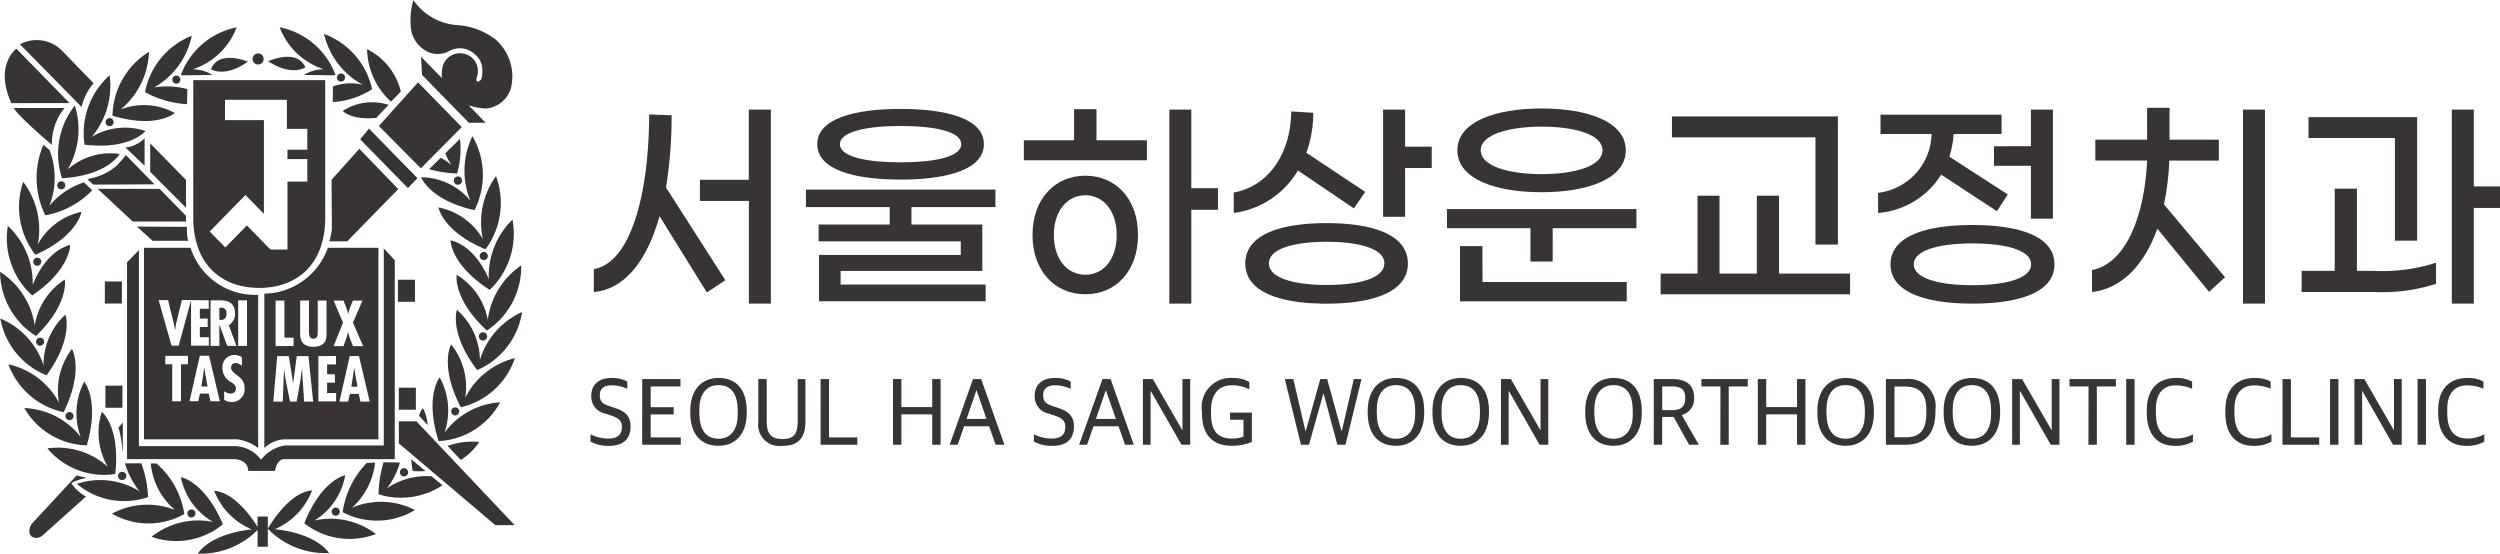 <svg xmlns="http://www.w3.org/2000/svg" width="149.001" height="33.001" viewBox="0 0 149.001 33.001">
  <g id="Vector_Smart_Object" data-name="Vector Smart Object" transform="translate(-238.084 -166.575)">
    <path id="패스_491" data-name="패스 491" d="M245.347,183.352h-1.015v1.315h1.015Zm-4.439,9.944a4.387,4.387,0,0,0,4.045,1.528c.31-2.8-.8-3.71-.8-3.71a4.061,4.061,0,0,0,.354,3.283A4.445,4.445,0,0,0,240.907,193.3Zm2.67-15.379-.491-.471a4.483,4.483,0,0,0-2.057,1.391,4.6,4.6,0,0,0,0-3.329l-.358-.3a5.011,5.011,0,0,0,.113,4.2A5.172,5.172,0,0,0,243.577,177.918ZM246.91,196.2a6.752,6.752,0,0,0-.4-2.011l-.981,0a4.984,4.984,0,0,0,.868,1.668,4.426,4.426,0,0,0-3.732-.445A4.368,4.368,0,0,0,246.91,196.2Zm-.245-14.856,0,11.415H252.2a2.6,2.6,0,0,1,1.27.517l0-9.131a4.025,4.025,0,0,1-4.026-2.8Zm2.62,6.94h-.414v2.208h-.523v-2.208h-.412v-.5h1.351Zm2.61,2.251a.8.8,0,0,1-.451-.137v-.511a.673.673,0,0,0,.4.144.288.288,0,0,0,.3-.3c0-.208-.163-.288-.31-.4a.9.9,0,0,1-.489-.8.717.717,0,0,1,.693-.8.868.868,0,0,1,.464.134v.521a.589.589,0,0,0-.379-.172.245.245,0,0,0-.264.265c0,.447.8.472.8,1.205A.758.758,0,0,1,251.894,190.537Zm.385-6.06h.524v2.714h-.524Zm-1.648,0h.528c.333,0,.933.036.933.778a.759.759,0,0,1-.376.7l.462,1.235h-.554l-.459-1.252h-.008v1.252h-.524Zm.554,6.016h-.559l-.1-.456H250l-.1.456h-.52l.614-2.713h.552Zm-.66-6.016v.5h-.531v.59h.467v.5h-.468v.61h.538v.5h-1.062v-2.709l-.735,2.709h-.428l-.768-2.714h.562l.317,1.3c.046.153.063.308.1.464h.007c.028-.159.039-.313.08-.472l.32-1.3Zm8.975-9.032-1.656,1.845.017,2.946a3.39,3.39,0,0,1-.152.725h1.066l3.044-3.114Zm-14.118,14.118h-1.015v1.314h1.014Zm1.653-12.747,2.134,2.143V177.3l-2.133-2.18Zm-1.675,18.373a.247.247,0,1,0-.241-.247A.244.244,0,0,0,245.36,195.188Zm-3.866-17.561a.241.241,0,1,0,.241-.247A.243.243,0,0,0,241.494,177.627Zm3.879,15.764c.01.111.03-.026.03-.026v-1.6l-.259.294A5.763,5.763,0,0,1,245.373,193.392Zm3.8-13.611v-.337l-1.575-1.609h-3.687l2.084,1.945Zm-8-4.576a3.368,3.368,0,0,1,.758-2.193H238.9S239.028,173.373,241.168,175.2Zm-2.622,4.83A4.6,4.6,0,0,0,240,184.185c2.3-1.558,2.265-3.011,2.265-3.011-1.555.416-2.232,2.388-2.232,2.388A4.66,4.66,0,0,0,238.546,180.034Zm1.783,1.12a4.693,4.693,0,0,0-.868-3.738,4.626,4.626,0,0,0,.729,4.346c2.53-1.126,2.743-2.561,2.743-2.561A3.912,3.912,0,0,0,240.329,181.154Zm.213,1.015a.241.241,0,1,0-.241.247A.243.243,0,0,0,240.542,182.17Zm12.336,12.476h1.587s.1-.705.551-.705l6.591,0,0-11.855-.655-.706,0,11.748h-5.9a2.241,2.241,0,0,0-1.414.849,2.036,2.036,0,0,0-1.519-.81l-5.761,0,0-11.68-.709.723,0,11.732,6.436,0S252.877,193.975,252.878,194.645Zm-10.335-21.783a4.633,4.633,0,0,0-.768,4.339c2.752-.173,3.432-1.448,3.432-1.448a3.84,3.84,0,0,0-3.1.926A4.716,4.716,0,0,0,242.544,172.862Zm7.773,16.028-.06-.412h-.006l-.057.412-.113.721h.37Zm15.228,5.1a3.694,3.694,0,0,0,1.1-1.076,4.561,4.561,0,0,0-1.892.236Zm1.673-10.76s-.723-1.955-2.289-2.332c0,0,0,1.453,2.337,2.954a4.6,4.6,0,0,0,1.357-4.186A4.666,4.666,0,0,0,267.218,183.228Zm-2.932,5.836s-.913,1.114-.067,3.8a4.424,4.424,0,0,0,3.671-2.312,4.48,4.48,0,0,0-3.317,1.805A4.069,4.069,0,0,0,264.285,189.063Zm2.869-3.412a3.988,3.988,0,0,0-1.857-2.7s-.246,1.431,1.8,3.323a4.56,4.56,0,0,0,2.046-3.88A4.624,4.624,0,0,0,267.154,185.652Zm-1.843-.615s-.486,1.366,1.208,3.593a4.515,4.515,0,0,0,2.675-3.458,4.573,4.573,0,0,0-2.512,2.857A4.034,4.034,0,0,0,265.311,185.037Zm1.548,1.834a.247.247,0,1,0-.241-.247A.244.244,0,0,0,266.859,186.87Zm-1.407,4.218a.241.241,0,1,0-.241.247A.243.243,0,0,0,265.452,191.088Zm-20.38-14.676h0a3.436,3.436,0,0,1-1.786.83l.347.335,3.653-.018-1.133-1.158h0l-.574-.588A6.157,6.157,0,0,1,245.073,176.413ZM259.2,188.493h-.007l-.056.41-.112.723h.367l-.133-.723Zm-7.617-3.235a.3.3,0,0,0-.355-.339h-.07v.723l.091,0C251.488,185.647,251.582,185.482,251.582,185.259Zm2.255-1.182,0,9.2a1.878,1.878,0,0,1,1.216-.518l5.583,0,0-11.415h-3.011A4.094,4.094,0,0,1,253.837,184.077Zm.671.416h.525V186.7h.547v.5h-1.073Zm1.7,6.017-.127-1.954h-.007l-.084.67-.225,1.284h-.4l-.257-1.3-.089-.6v-.051h-.006l-.077,1.954h-.563l.231-2.713h.691l.257,1.6h.006l.211-1.6h.7l.278,2.714Zm3.357,0-.1-.458h-.531l-.1.458h-.52l.614-2.714h.551l.639,2.713Zm-1.6-6.017h.591l.151.379a3.472,3.472,0,0,1,.128.413h.006a3,3,0,0,1,.119-.413l.158-.379h.567l-.566,1.313.608,1.4h-.608l-.168-.432a3.8,3.8,0,0,1-.116-.406h-.007c-.04.137-.071.27-.117.406l-.155.432h-.59l.562-1.4Zm.144,3.3v.5h-.531v.589h.468v.5h-.468V190h.538v.5H257.06V187.8Zm-1.35-1.033c.257,0,.257-.2.261-.4v-1.872h.524v1.979c0,.288-.033.777-.789.777-.489,0-.781-.232-.781-.74v-2.015h.523v1.755C256.5,186.454,256.48,186.763,256.764,186.763Zm-10.058-11.947a1.86,1.86,0,0,1-1.142.555l1.142,1.081Zm2.9,4.723c0,2.872,1.76,4.2,3.931,4.2s3.936-1.322,3.935-4.2,0-8.186,0-8.186l-7.864,0S249.6,176.671,249.606,179.54Zm1.893-5.8v-1.211h3.687v1.73H256.4V175.5h-1.182v.554H256.4V177.4h-1.183v4.047h-1.015l-1.405-1.435-1.284,1.314-.932-.951,2.132-2.18,1.1,1.124,0-5.586Zm-5.254,6.345.94.846H249.3a2.592,2.592,0,0,1-.069-.83ZM263.292,190.9a1.046,1.046,0,0,0-.228.464l.51.54A2.609,2.609,0,0,0,263.292,190.9Zm-20.034,2.219c.784-2.7-.155-3.794-.155-3.794a4.059,4.059,0,0,0-.209,3.293,4.479,4.479,0,0,0-3.359-1.722A4.42,4.42,0,0,0,243.258,193.119Zm-.135-17.92c2.74.318,3.628-.816,3.628-.816a3.823,3.823,0,0,0-3.21.36,4.7,4.7,0,0,0,1.077-3.681A4.615,4.615,0,0,0,243.123,175.2Zm5.742,19.819a3.966,3.966,0,0,0,1.911,2.662,4.458,4.458,0,0,0-3.657.888,4.379,4.379,0,0,0,4.251-.745C250.269,195.236,248.865,195.018,248.865,195.018Zm-6.985-3.879c1.231-2.523.491-3.765.491-3.765a4.059,4.059,0,0,0-.766,3.209,4.516,4.516,0,0,0-3.015-2.293A4.464,4.464,0,0,0,241.88,191.138Zm5.531,3.059h-.341a4.135,4.135,0,0,0,1.441,2.77,4.437,4.437,0,0,0-3.753.224,4.365,4.365,0,0,0,4.312.021A4.937,4.937,0,0,0,247.411,194.2Zm-5.079,1.173a2.712,2.712,0,0,1,.922-.311l-.605-.146-.057.077c.033-.048.057-.077.057-.077l-2.676,2.884s-.305.448-.018.744a.526.526,0,0,0,.642-.036l2.609-2.333A2.589,2.589,0,0,1,242.333,195.37Zm-1.472-6.425c1.64-2.268,1.121-3.62,1.121-3.62a4.036,4.036,0,0,0-1.3,3.024,4.567,4.567,0,0,0-2.58-2.794A4.51,4.51,0,0,0,240.86,188.945Zm1.37-16.227-3.171-3.243s-1.327.974-.3,3.244Zm1.433-1.181-1.864-1.924a2.122,2.122,0,0,0-2.525-.4l3.676,3.739A3.144,3.144,0,0,1,243.663,171.537Zm-3.43,15.408a.241.241,0,1,0,.241-.247A.244.244,0,0,0,240.233,186.945Zm-.006-.342c2-1.942,1.72-3.367,1.72-3.367a3.994,3.994,0,0,0-1.793,2.747,4.614,4.614,0,0,0-2.065-3.21A4.558,4.558,0,0,0,240.227,186.6Zm1.758,4.776a.241.241,0,1,0,.241-.248A.243.243,0,0,0,241.985,191.379Zm20.175,3.591a.246.246,0,1,0-.241-.246A.244.244,0,0,0,262.16,194.97Zm1.281-.319-.848-.707c.018.22.046.454.086.7A4.387,4.387,0,0,0,263.441,194.65Zm2.371-4.365a4.047,4.047,0,0,0-.841-3.187s-.712,1.258.577,3.75a4.47,4.47,0,0,0,3.223-2.93A4.526,4.526,0,0,0,265.811,190.285Zm-16.077,6.885a.241.241,0,1,0-.24.248A.244.244,0,0,0,249.735,197.17Zm11.409-1.491a4.743,4.743,0,0,0,.78-1.539l-.98-.016a7.168,7.168,0,0,0-.3,1.91,4.507,4.507,0,0,0,3.814-.538l-.653-.536A4.2,4.2,0,0,0,261.144,195.679Zm.713-3.995V193l5.752,4.875h1.15l-5.855-6.189Zm-8.422,5.674v.615c-.277-.447-1.361-2.067-2.586-2.147a4.073,4.073,0,0,0,2.25,2.3s-2.3.158-3.236,1.445a4.785,4.785,0,0,0,3.573-1.412v1h.61v-1.8Zm1.016.761a4.086,4.086,0,0,0,2.232-2.318c-1.421.1-2.638,2.284-2.638,2.284a4.78,4.78,0,0,0,3.653,1.451C256.75,198.257,254.45,198.119,254.45,198.119Zm2.361-.515a3.969,3.969,0,0,0,1.847-2.707s-1.4.252-2.439,2.865a4.378,4.378,0,0,0,4.267.64A4.456,4.456,0,0,0,256.811,197.6Zm2.249-.769a4.21,4.21,0,0,0,1.376-2.694l-.487.019a5.263,5.263,0,0,0-1.445,2.935,4.369,4.369,0,0,0,4.311-.125A4.43,4.43,0,0,0,259.06,196.835Zm-1.209.237a.241.241,0,1,0,.24-.246A.244.244,0,0,0,257.851,197.072Zm8.515-17.977a4.639,4.639,0,0,0-.124-4.408,4.716,4.716,0,0,0-.128,3.841,3.871,3.871,0,0,0-2.929-1.392S263.67,178.5,266.366,179.1Zm-5.852-5.5.73-.773a3.218,3.218,0,0,0-2.733.361S259,173.747,260.514,173.6Zm4.857,3.99a.247.247,0,1,0-.242-.247A.245.245,0,0,0,265.371,177.585Zm1.648,3.847a4.629,4.629,0,0,0,.625-4.363,4.7,4.7,0,0,0-.78,3.759,3.907,3.907,0,0,0-2.649-1.891S264.465,180.37,267.019,181.433Zm-3.513-11.809a1.421,1.421,0,0,0,1.371-.019,1.294,1.294,0,0,1,1.459.164,1.238,1.238,0,0,1,.493,1.092c0,.476-.134.509-.134.509-.281.2-.21-.137-.21-.137s.063-.234.063-.234a1.051,1.051,0,0,0-.833-1.229,1.066,1.066,0,0,0-1.249.767,1.83,1.83,0,0,0-.04.695l-1.25-1.277.059,1.081,2.792,2.852h1l-1.013-1.036a4.216,4.216,0,0,0,1,.19,1.684,1.684,0,0,0,1.573-1.484,2.922,2.922,0,0,0-.974-2.632,4.169,4.169,0,0,0-2.263-.855,3.417,3.417,0,0,1-2.625-1.494,3.993,3.993,0,0,0-.168,1.428A1.8,1.8,0,0,0,263.507,169.623Zm3.169,12.213a.242.242,0,1,0,.242-.246A.244.244,0,0,0,266.676,181.836Zm-5.289-9.2.588-.611a3.848,3.848,0,0,0-2.012-2.523A4.343,4.343,0,0,0,261.387,172.634Zm1.483,17.043h-1.015v1.315h1.016Zm.787-13.022a7.058,7.058,0,0,0,1.671.256,5.3,5.3,0,0,0,.17-2.062l-.878.862a4.217,4.217,0,0,0,.364.686,4.6,4.6,0,0,0-.63-.425Zm-19.281-2.8a.241.241,0,1,0,.241-.247A.245.245,0,0,0,244.376,173.855Zm21.23.29L263,171.484l-2.334,2.6,2.5,2.523Zm-5.532.089-.523.64,2.843,2.905.574-.588Zm2.743,9.01H261.8v1.314h1.015ZM250.657,170.7s.8.54,2.2-.449C252.856,170.247,251.12,169.518,250.657,170.7Zm9.05.928a3.09,3.09,0,0,0-1.785.1l0,.929a4.883,4.883,0,0,0,2.34-.765,4.534,4.534,0,0,0-2.866-3.294A4.62,4.62,0,0,0,259.706,171.625Zm-10.474,1.159.018-.9a4.662,4.662,0,0,0-1.979-.1,4.625,4.625,0,0,0,2.242-3.083,4.537,4.537,0,0,0-2.787,3.363A5.878,5.878,0,0,0,249.233,172.784Zm-.731.524a3.82,3.82,0,0,0-3.223-.214,4.671,4.671,0,0,0,1.685-3.435,4.582,4.582,0,0,0-2.174,3.809C247.435,174.269,248.5,173.308,248.5,173.308Zm-.15-1.984a.241.241,0,1,0,.242-.247A.242.242,0,0,0,248.352,171.324Zm.584-.259,1.819-.029a2.428,2.428,0,0,0-1.185-.335,4.162,4.162,0,0,0,2.617-2.5,4.492,4.492,0,0,0-3.315,2.819C248.9,171.039,248.905,171.039,248.936,171.065Zm9.713.121a.241.241,0,1,0-.242.248A.243.243,0,0,0,258.649,171.186Zm-1.277-.486a2.416,2.416,0,0,0-1.184.336l1.818.027c.032-.026.032-.026.064-.049a4.492,4.492,0,0,0-3.317-2.817A4.165,4.165,0,0,0,257.372,170.7Zm-3.912-.284a.33.33,0,1,0-.323-.329A.326.326,0,0,0,253.461,170.415Zm2.824.171c-.507-1.159-2.216-.363-2.216-.363C255.507,171.157,256.285,170.586,256.285,170.586Z" fill="#373433"/>
    <g id="그룹_52" data-name="그룹 52">
      <g id="그룹_50" data-name="그룹 50">
        <path id="패스_492" data-name="패스 492" d="M277.779,177.752l3.535,5.523-1.1.731-2.82-4.547c-.769,2.734-2.133,4.371-3.919,4.521v-1.367c2.171-.365,3.282-4.359,3.3-9.219l1.337.053A26.5,26.5,0,0,1,277.779,177.752Zm6.25-4.644v11.561h-1.311V178.55H279.8v-1.259h2.913v-4.183Z" fill="#373433"/>
        <path id="패스_493" data-name="패스 493" d="M292.408,178.916v1.043h4.223v2.762h-8.447v.811h8.645v1H286.9v-2.761h8.447v-.812h-8.473v-1h4.236v-1.043h-4.992v-1.042h11.293v1.042Zm-5.614-3.749c0-1.53,2.238-2.1,4.965-2.1s4.965.569,4.965,2.1-2.238,2.112-4.965,2.112S286.794,176.709,286.794,175.166Zm1.35,0c0,.772,1.642,1.083,3.615,1.083s3.615-.311,3.615-1.083-1.642-1.084-3.615-1.084S288.144,174.408,288.144,175.166Z" fill="#373433"/>
        <path id="패스_494" data-name="패스 494" d="M303.435,174.936h3.005v1.191h-7.334v-1.191H302.1v-1.854h1.338Zm2.475,5.644c0,2.125-1.3,3.533-3.137,3.533s-3.151-1.408-3.151-3.533,1.311-3.532,3.151-3.532S305.91,178.456,305.91,180.58Zm-1.271,0c0-1.476-.821-2.369-1.866-2.369s-1.879.893-1.879,2.369.82,2.37,1.879,2.37S304.639,182.057,304.639,180.58Zm6.037-1.5h-1.589v5.591h-1.31V173.109h1.31v4.683h1.589Z" fill="#373433"/>
        <path id="패스_495" data-name="패스 495" d="M311.615,179.268V178.05c2.145-.393,3.4-2.4,3.428-4.834l1.311.082a6.989,6.989,0,0,1-.41,2.383l3.509,2.328-.676.987-3.336-2.26A5.232,5.232,0,0,1,311.615,179.268Zm10.38,3.005c0,1.732-2.132,2.4-4.845,2.4s-4.846-.664-4.846-2.4,2.145-2.4,4.846-2.4S321.994,180.54,321.994,182.273Zm-1.4,0c0-.88-1.509-1.286-3.441-1.286s-3.443.406-3.443,1.286,1.523,1.286,3.443,1.286S320.59,183.166,320.59,182.273Zm2.821-6.958v1.273h-1.589v2.91h-1.311v-6.389h1.311v2.206Z" fill="#373433"/>
        <path id="패스_496" data-name="패스 496" d="M335.616,179.037v1.138h-4.991v1.989H329.3v-1.989h-4.978v-1.138Zm-10.671-3.506c0-1.706,2.277-2.491,5.017-2.491s5.019.785,5.019,2.491-2.277,2.5-5.019,2.5S324.945,177.251,324.945,175.532Zm1.5,7.852h8.592v1.15H325.1v-3.289h1.337Zm-.107-7.852c0,.948,1.656,1.421,3.628,1.421s3.628-.474,3.628-1.421-1.654-1.408-3.628-1.408S326.334,174.6,326.334,175.532Z" fill="#373433"/>
        <path id="패스_497" data-name="패스 497" d="M348.35,182.882v1.232H337.057v-1.232h2.2v-4.643h1.31v4.643h2.225v-4.643h1.324v4.643Zm-2.064-8.122h-8.553v-1.246h9.89v7.636h-1.337Z" fill="#373433"/>
        <path id="패스_498" data-name="패스 498" d="M350.018,179.268v-1.2a3.62,3.62,0,0,0,3.19-3.507h-3.044v-1.15h7.215v1.15H354.52a5.777,5.777,0,0,1-.252,1.354l3.482,2.248-.648,1-3.323-2.181A4.875,4.875,0,0,1,350.018,179.268Zm10.512,3.06c0,1.692-2.145,2.342-4.885,2.342s-4.886-.65-4.886-2.342,2.145-2.342,4.886-2.342S360.529,180.635,360.529,182.327Zm-1.39,0c0-.852-1.549-1.245-3.495-1.245s-3.5.393-3.5,1.245,1.549,1.245,3.5,1.245S359.139,183.179,359.139,182.327Zm-.013-7.039v-2.18h1.311v6.5h-1.311v-3.154h-2.2v-1.164Z" fill="#373433"/>
        <path id="패스_499" data-name="패스 499" d="M367.055,178.754,370.7,183.1l-.955.867-3.084-3.764c-.795,2.234-2.171,3.574-3.892,3.777v-1.313c1.919-.352,3.124-3.019,3.283-6.525h-3.085V174.9h3.085V173h1.337v1.9h2.938v1.245h-2.952A15.408,15.408,0,0,1,367.055,178.754Zm6.023-5.645v11.561h-1.31V173.109Z" fill="#373433"/>
        <path id="패스_500" data-name="패스 500" d="M379.565,182.72a10.468,10.468,0,0,0,3.707-.487v1.259a10.6,10.6,0,0,1-3.694.487h-4.316V182.72h1.972v-4.9h1.324v4.9Zm1.258-7.92h-5.151v-1.245h6.474v7.364h-1.323Zm6.262,4.17h-1.562v5.7h-1.311V173.109h1.311v4.575h1.562Z" fill="#373433"/>
      </g>
      <g id="그룹_51" data-name="그룹 51">
        <path id="패스_501" data-name="패스 501" d="M273.279,192.893v-.436a2.307,2.307,0,0,0,1.072.256c.557,0,.8-.262.8-.675,0-.366-.159-.524-.6-.682l-.4-.134a1.031,1.031,0,0,1-.826-1.065c0-.618.41-1.055,1.213-1.055a1.846,1.846,0,0,1,.935.216v.431a2.216,2.216,0,0,0-.952-.21c-.438,0-.688.21-.688.571s.113.513.523.652l.393.134c.564.186.917.449.917,1.1,0,.693-.392,1.153-1.287,1.153A2.193,2.193,0,0,1,273.279,192.893Z" fill="#373433"/>
        <path id="패스_502" data-name="패스 502" d="M276.362,189.167h2.279v.442h-1.777v1.235h1.373v.431h-1.373v1.369h1.794v.437h-2.3Z" fill="#373433"/>
        <path id="패스_503" data-name="패스 503" d="M279.223,191.176v-.112c0-1.211.638-1.963,1.7-1.963,1.042,0,1.668.7,1.668,1.969v.111c0,1.212-.626,1.963-1.691,1.963C279.862,193.144,279.223,192.451,279.223,191.176Zm2.831.087v-.186c0-.909-.3-1.549-1.156-1.549-.775,0-1.134.623-1.134,1.45v.192c0,.909.307,1.554,1.151,1.554C281.7,192.724,282.054,192.09,282.054,191.263Z" fill="#373433"/>
        <path id="패스_504" data-name="패스 504" d="M283.28,191.718v-2.551h.5v2.522c0,.815.336,1.053.946,1.053s.9-.232.9-1.059v-2.516h.461v2.54c0,1.007-.461,1.444-1.384,1.444A1.27,1.27,0,0,1,283.28,191.718Z" fill="#373433"/>
        <path id="패스_505" data-name="패스 505" d="M286.994,189.167h.5v3.477h1.686v.437h-2.188Z" fill="#373433"/>
        <path id="패스_506" data-name="패스 506" d="M291.306,189.167h.5v1.672h1.839v-1.672h.5v3.914h-.5v-1.811h-1.839v1.811h-.5Z" fill="#373433"/>
        <path id="패스_507" data-name="패스 507" d="M296.078,189.167h.484l1.384,3.914h-.523l-.387-1.1h-1.492l-.381,1.1h-.478Zm-.387,2.376h1.191l-.592-1.688h-.017Z" fill="#373433"/>
        <path id="패스_508" data-name="패스 508" d="M299.706,192.893v-.436a2.306,2.306,0,0,0,1.071.256c.558,0,.8-.262.8-.675,0-.366-.159-.524-.6-.682l-.4-.134a1.031,1.031,0,0,1-.826-1.065c0-.618.409-1.055,1.213-1.055a1.848,1.848,0,0,1,.935.216v.431a2.221,2.221,0,0,0-.953-.21c-.437,0-.689.21-.689.571s.114.513.523.652l.394.134c.563.186.917.449.917,1.1,0,.693-.393,1.153-1.287,1.153A2.187,2.187,0,0,1,299.706,192.893Z" fill="#373433"/>
        <path id="패스_509" data-name="패스 509" d="M303.791,189.167h.485l1.383,3.914h-.523l-.387-1.1h-1.492l-.382,1.1H302.4Zm-.387,2.376h1.191L304,189.854h-.017Z" fill="#373433"/>
        <path id="패스_510" data-name="패스 510" d="M306.2,189.167h.592l1.754,3.04h.012v-3.04h.461v3.914H308.5l-1.828-3.2h-.012v3.2H306.2Z" fill="#373433"/>
        <path id="패스_511" data-name="패스 511" d="M309.723,191.211v-.117a1.731,1.731,0,0,1,1.822-1.992,1.944,1.944,0,0,1,1,.239v.436a2.266,2.266,0,0,0-1.043-.238c-.934,0-1.241.716-1.241,1.48v.18c0,.868.238,1.514,1.253,1.514a2.088,2.088,0,0,0,.682-.111V191.59h-.8v-.425h1.3v1.752a3.106,3.106,0,0,1-1.2.227C310.43,193.144,309.723,192.562,309.723,191.211Z" fill="#373433"/>
        <path id="패스_512" data-name="패스 512" d="M314.659,189.167h.507l.724,3.1h.018l.866-3.1h.409l.855,3.1h.017l.717-3.1h.456l-.952,3.914h-.484l-.82-3.046h-.018l-.854,3.046h-.479Z" fill="#373433"/>
        <path id="패스_513" data-name="패스 513" d="M319.6,191.176v-.112c0-1.211.638-1.963,1.7-1.963,1.042,0,1.668.7,1.668,1.969v.111c0,1.212-.626,1.963-1.691,1.963C320.236,193.144,319.6,192.451,319.6,191.176Zm2.83.087v-.186c0-.909-.3-1.549-1.156-1.549-.775,0-1.133.623-1.133,1.45v.192c0,.909.307,1.554,1.15,1.554C322.069,192.724,322.428,192.09,322.428,191.263Z" fill="#373433"/>
        <path id="패스_514" data-name="패스 514" d="M323.459,191.176v-.112c0-1.211.638-1.963,1.7-1.963,1.042,0,1.668.7,1.668,1.969v.111c0,1.212-.626,1.963-1.692,1.963C324.1,193.144,323.459,192.451,323.459,191.176Zm2.831.087v-.186c0-.909-.3-1.549-1.157-1.549-.774,0-1.133.623-1.133,1.45v.192c0,.909.307,1.554,1.151,1.554C325.931,192.724,326.29,192.09,326.29,191.263Z" fill="#373433"/>
        <path id="패스_515" data-name="패스 515" d="M327.543,189.167h.592l1.754,3.04h.012v-3.04h.461v3.914h-.518l-1.828-3.2H328v3.2h-.461Z" fill="#373433"/>
        <path id="패스_516" data-name="패스 516" d="M332.566,191.176v-.112c0-1.211.638-1.963,1.7-1.963,1.043,0,1.669.7,1.669,1.969v.111c0,1.212-.626,1.963-1.691,1.963C333.2,193.144,332.566,192.451,332.566,191.176Zm2.831.087v-.186c0-.909-.3-1.549-1.156-1.549-.776,0-1.134.623-1.134,1.45v.192c0,.909.308,1.554,1.15,1.554C335.039,192.724,335.4,192.09,335.4,191.263Z" fill="#373433"/>
        <path id="패스_517" data-name="패스 517" d="M336.651,189.167h1.122c.843,0,1.281.379,1.281,1.112a.991.991,0,0,1-.723,1.025v.03l1,1.747h-.575l-.923-1.655h-.684v1.655h-.5Zm1.094,1.852c.552,0,.78-.227.78-.728s-.239-.683-.786-.683h-.586v1.41Z" fill="#373433"/>
        <path id="패스_518" data-name="패스 518" d="M340.622,189.609h-1.133v-.442h2.762v.442h-1.134v3.472h-.5Z" fill="#373433"/>
        <path id="패스_519" data-name="패스 519" d="M342.85,189.167h.5v1.672h1.839v-1.672h.5v3.914h-.5v-1.811h-1.839v1.811h-.5Z" fill="#373433"/>
        <path id="패스_520" data-name="패스 520" d="M346.4,191.176v-.112c0-1.211.638-1.963,1.7-1.963,1.043,0,1.669.7,1.669,1.969v.111c0,1.212-.626,1.963-1.692,1.963C347.037,193.144,346.4,192.451,346.4,191.176Zm2.831.087v-.186c0-.909-.3-1.549-1.156-1.549-.775,0-1.134.623-1.134,1.45v.192c0,.909.308,1.554,1.151,1.554C348.872,192.724,349.23,192.09,349.23,191.263Z" fill="#373433"/>
        <path id="패스_521" data-name="패스 521" d="M350.484,189.167h1.157a1.622,1.622,0,0,1,1.794,1.846v.117c0,1.218-.553,1.951-1.784,1.951h-1.167Zm1.179,3.471c.849,0,1.231-.431,1.231-1.433v-.192c0-1.06-.473-1.4-1.3-1.4h-.6v3.023Z" fill="#373433"/>
        <path id="패스_522" data-name="패스 522" d="M353.925,191.176v-.112c0-1.211.637-1.963,1.7-1.963,1.042,0,1.668.7,1.668,1.969v.111c0,1.212-.626,1.963-1.691,1.963C354.563,193.144,353.925,192.451,353.925,191.176Zm2.83.087v-.186c0-.909-.3-1.549-1.156-1.549-.775,0-1.133.623-1.133,1.45v.192c0,.909.306,1.554,1.15,1.554C356.4,192.724,356.755,192.09,356.755,191.263Z" fill="#373433"/>
        <path id="패스_523" data-name="패스 523" d="M358.009,189.167h.592l1.754,3.04h.011v-3.04h.461v3.914h-.517l-1.828-3.2h-.012v3.2h-.461Z" fill="#373433"/>
        <path id="패스_524" data-name="패스 524" d="M362.561,189.609h-1.133v-.442h2.762v.442h-1.134v3.472h-.5Z" fill="#373433"/>
        <path id="패스_525" data-name="패스 525" d="M364.807,189.167h.5v3.914h-.5Z" fill="#373433"/>
        <path id="패스_526" data-name="패스 526" d="M366.034,191.176v-.134c0-1.41.788-1.94,1.76-1.94a1.865,1.865,0,0,1,.941.216v.425a2.555,2.555,0,0,0-.981-.2c-.677,0-1.179.407-1.179,1.421v.21c0,.967.348,1.537,1.208,1.537a2.139,2.139,0,0,0,1-.25v.436a2.105,2.105,0,0,1-1.072.251C366.691,193.144,366.034,192.5,366.034,191.176Z" fill="#373433"/>
        <path id="패스_527" data-name="패스 527" d="M370.715,191.176v-.134c0-1.41.787-1.94,1.76-1.94a1.861,1.861,0,0,1,.94.216v.425a2.546,2.546,0,0,0-.98-.2c-.677,0-1.179.407-1.179,1.421v.21c0,.967.348,1.537,1.208,1.537a2.131,2.131,0,0,0,1-.25v.436a2.1,2.1,0,0,1-1.071.251C371.371,193.144,370.715,192.5,370.715,191.176Z" fill="#373433"/>
        <path id="패스_528" data-name="패스 528" d="M374.123,189.167h.5v3.477h1.686v.437h-2.188Z" fill="#373433"/>
        <path id="패스_529" data-name="패스 529" d="M376.956,189.167h.5v3.914h-.5Z" fill="#373433"/>
        <path id="패스_530" data-name="패스 530" d="M378.407,189.167H379l1.754,3.04h.012v-3.04h.461v3.914h-.518l-1.828-3.2h-.011v3.2h-.461Z" fill="#373433"/>
        <path id="패스_531" data-name="패스 531" d="M382.172,189.167h.5v3.914h-.5Z" fill="#373433"/>
        <path id="패스_532" data-name="패스 532" d="M383.4,191.176v-.134c0-1.41.786-1.94,1.76-1.94a1.858,1.858,0,0,1,.939.216v.425a2.545,2.545,0,0,0-.979-.2c-.678,0-1.179.407-1.179,1.421v.21c0,.967.347,1.537,1.207,1.537a2.131,2.131,0,0,0,1-.25v.436a2.1,2.1,0,0,1-1.071.251C384.055,193.144,383.4,192.5,383.4,191.176Z" fill="#373433"/>
      </g>
    </g>
  </g>
</svg>
